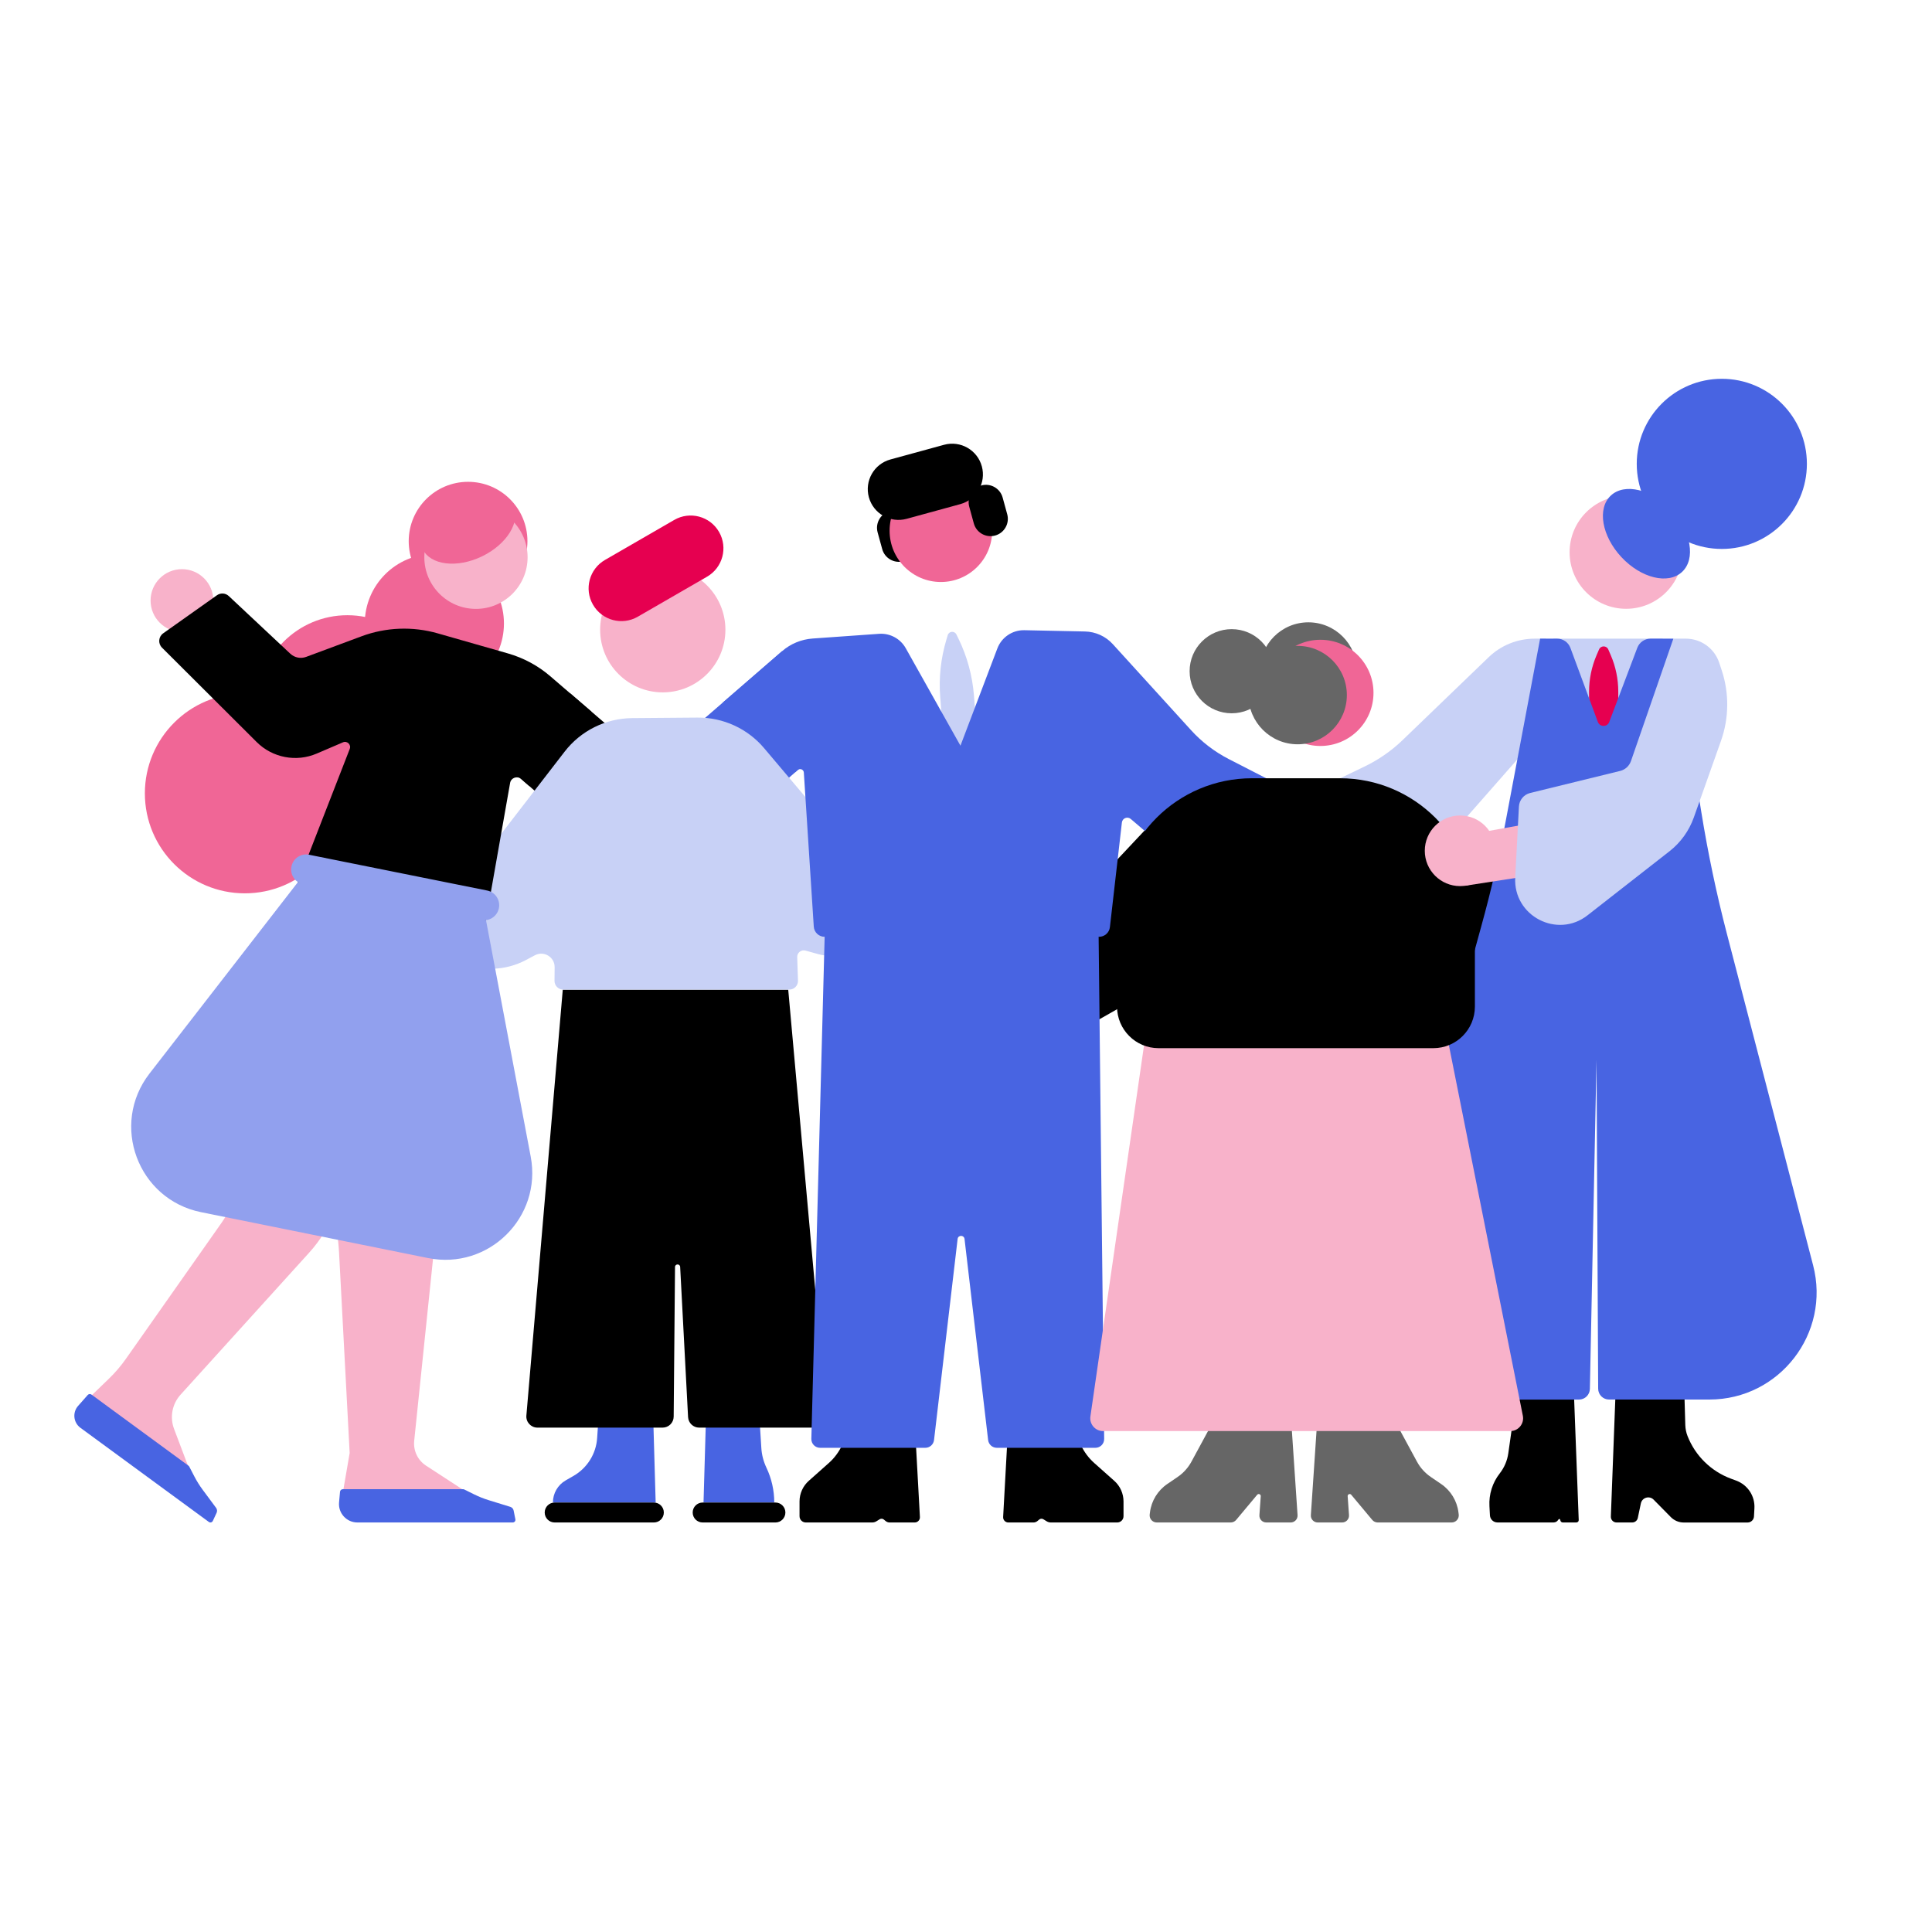 <?xml version="1.0" encoding="utf-8"?>
<!-- Generator: Adobe Illustrator 27.7.0, SVG Export Plug-In . SVG Version: 6.00 Build 0)  -->
<svg version="1.1" id="Ebene_1" xmlns="http://www.w3.org/2000/svg" xmlns:xlink="http://www.w3.org/1999/xlink" x="0px" y="0px"
	 viewBox="0 0 620 620" style="enable-background:new 0 0 620 620;" xml:space="preserve">
<style type="text/css">
	.st0{fill:#4864E2;}
	.st1{fill:#C8D1F6;}
	.st2{fill:#E60050;}
	.st3{fill:#F8B2CA;}
	.st4{fill:#666666;}
	.st5{fill:#F06696;}
	.st6{fill:#91A0EE;}
</style>
<path class="st0" d="M245.95,470.99L245.95,470.99c-0.94-1.99-1.5-4.14-1.63-6.33l-1.19-18.94h-16.31l-1.05,36.45h22.7l0,0
	C248.47,478.3,247.61,474.48,245.95,470.99z"/>
<path d="M248.84,488.58h-23.35c-1.77,0-3.2-1.43-3.2-3.2l0,0c0-1.77,1.43-3.2,3.2-3.2h23.35c1.77,0,3.2,1.43,3.2,3.2l0,0
	C252.04,487.15,250.61,488.58,248.84,488.58z"/>
<path class="st0" d="M181.54,475.07l2.51-1.44c4.39-2.53,7.24-7.08,7.58-12.14l1.06-15.77h16.67l1.05,36.45h-32.97l0,0
	C177.43,479.24,179,476.53,181.54,475.07z"/>
<path d="M178,488.58h31.83c1.77,0,3.2-1.43,3.2-3.2l0,0c0-1.77-1.43-3.2-3.2-3.2H178c-1.77,0-3.2,1.43-3.2,3.2l0,0
	C174.8,487.15,176.23,488.58,178,488.58z"/>
<path d="M180.6,317.59l-11.68,136.68c-0.18,2.08,1.46,3.87,3.55,3.87h40.16c1.96,0,3.55-1.58,3.56-3.53l0.43-48.01
	c0.01-1.07,1.59-1.1,1.65-0.04l2.54,48.2c0.1,1.89,1.66,3.38,3.56,3.38h37.34c2.09,0,3.74-1.8,3.55-3.88l-12.31-136.66H180.6z"/>
<polygon points="209.31,286.69 164.37,247.47 159.04,232.77 183.01,222.52 214.22,249.38 "/>
<polygon class="st0" points="251,208.95 231.99,225.42 216.48,238.86 223.1,276.11 255.13,247.88 257.81,245.52 "/>
<path class="st1" d="M332.69,285.17l-9.42-27.75l-52.18,4.73c-4.21,0.38-8.35-1.31-11.08-4.55l-14.79-17.5
	c-5.31-6.29-13.15-9.88-21.37-9.82l-20.97,0.17c-8.5,0.07-16.5,4.04-21.69,10.77l-31.55,40.88l-43.22-0.63l-2.82,31.17l54.75-1.77
	c3.62-0.12,7.16-1.06,10.36-2.75l2.96-1.57c2.88-1.52,6.35,0.58,6.32,3.84l-0.04,4.37c-0.01,1.55,1.24,2.81,2.79,2.81h72.56
	c1.57,0,2.84-1.3,2.78-2.88l-0.25-7.53c-0.05-1.43,1.3-2.49,2.68-2.1l4.07,1.13c2.82,0.79,5.81,0.7,8.59-0.23L332.69,285.17z"/>
<path class="st1" d="M314.24,244.8l-10.81,0.73l-1.7-21.77c-0.49-6.22,0.18-12.48,1.97-18.46l0.44-1.47
	c0.39-1.31,2.18-1.45,2.78-0.23l0.67,1.37c2.78,5.71,4.46,11.89,4.96,18.22L314.24,244.8z"/>
<polygon points="460.93,262.85 482.9,286.22 532.27,276.96 541.8,327.79 485.26,330.76 441.05,305.66 "/>
<rect x="498.5" y="204.95" class="st1" width="35.08" height="35.08"/>
<path class="st2" d="M519.33,236.17h-9.38v-14.21c0-4.02,0.82-7.99,2.4-11.68l0.8-1.86c0.56-1.31,2.41-1.31,2.97,0l0.8,1.86
	c1.59,3.69,2.4,7.67,2.4,11.68V236.17z"/>
<path class="st1" d="M496.11,204.95l-0.74,29.14l-42.17,47.98l-79.7,32.23l16.52-45.2l47.93-23.14c4.48-2.16,8.59-5.02,12.17-8.47
	l27.61-26.59c3.96-3.82,9.25-5.95,14.76-5.95L496.11,204.95z"/>
<path d="M557.2,475.16l-1.74-0.65c-6.37-2.37-11.43-7.34-13.91-13.67v0c-0.44-1.12-0.68-2.32-0.72-3.52l-0.42-14.65h-21.8
	l-1.67,44.01c-0.04,1.04,0.79,1.9,1.83,1.9h5.03c0.87,0,1.61-0.61,1.79-1.45l0.98-4.67c0.4-1.89,2.74-2.58,4.1-1.2l5.52,5.6
	c1.09,1.1,2.57,1.73,4.12,1.73h20.51c1.09,0,1.99-0.85,2.05-1.94l0.14-2.59C563.24,480.13,560.88,476.53,557.2,475.16z"/>
<path d="M481.29,472.82L481.29,472.82c1.46-1.87,2.41-4.09,2.74-6.44l3.37-23.71h17.52l1.71,45.13c0.02,0.42-0.32,0.77-0.75,0.77
	h-4.39c-0.35,0-0.66-0.25-0.73-0.59c0,0-0.07-0.5-0.32-0.53c-0.17-0.02-0.38,0.26-0.38,0.26c-0.3,0.53-0.86,0.86-1.47,0.86h-18.05
	c-1.28,0-2.33-1-2.4-2.27l-0.16-2.96C477.77,479.55,478.94,475.81,481.29,472.82z"/>
<path class="st0" d="M483.22,263.37l11.02-58.42h5.47c1.9,0,3.59,1.18,4.25,2.96l8.81,23.77c0.63,1.69,3.02,1.7,3.65,0.01
	l9.01-23.81c0.67-1.76,2.36-2.93,4.24-2.93h7.33l8.97,55.63c2.12,13.13,4.85,26.16,8.2,39.04l27.68,106.44
	c5.67,21.79-10.78,43.07-33.3,43.07h-32.19c-1.92,0-3.48-1.55-3.49-3.47l-0.53-105.56l-2.13,105.62c-0.04,1.9-1.59,3.42-3.49,3.42
	h-27.96c-22.71,0-39.19-21.62-33.18-43.52l29.87-108.7C478.51,285.83,481.1,274.65,483.22,263.37z"/>
<circle class="st3" cx="521.84" cy="177.23" r="18.14"/>
<ellipse transform="matrix(0.731 -0.682 0.682 0.731 25.282 406.562)" class="st0" cx="528.49" cy="171.2" rx="11" ry="16.76"/>
<circle class="st0" cx="552.55" cy="148.86" r="27.3"/>
<polygon points="370.84,262.76 348.87,286.13 299.49,276.87 289.96,327.7 346.51,330.67 390.71,305.58 "/>
<path class="st4" d="M388.27,458.13h26.24l1.89,28.09c0.09,1.28-0.93,2.36-2.21,2.36h-7.83c-1.28,0-2.3-1.09-2.2-2.37l0.43-6.06
	c0.04-0.63-0.74-0.95-1.15-0.46l-6.74,8.07c-0.43,0.52-1.08,0.82-1.76,0.82h-23.72c-1.38,0-2.44-1.21-2.27-2.57l0.09-0.7
	c0.46-3.68,2.49-6.99,5.56-9.08l3.29-2.24c1.86-1.27,3.4-2.96,4.47-4.95L388.27,458.13z"/>
<path class="st4" d="M448.8,458.13h-26.24l-1.89,28.09c-0.09,1.28,0.93,2.36,2.21,2.36h7.83c1.28,0,2.3-1.09,2.2-2.37l-0.43-6.06
	c-0.04-0.63,0.74-0.95,1.15-0.46l6.74,8.07c0.43,0.52,1.08,0.82,1.76,0.82h23.72c1.38,0,2.44-1.21,2.27-2.57l-0.09-0.7
	c-0.46-3.68-2.49-6.99-5.56-9.08l-3.29-2.24c-1.86-1.27-3.4-2.96-4.47-4.95L448.8,458.13z"/>
<path class="st0" d="M382.24,234.34l-25.13-27.63c-2.29-2.52-5.51-3.98-8.92-4.06l-19.45-0.41c-3.84-0.08-7.32,2.26-8.68,5.86
	l-11.84,31.2l-17.56-31.29c-1.72-3.06-5.05-4.86-8.56-4.61l-21.33,1.51c-3.61,0.26-7.04,1.67-9.77,4.04l-19.01,16.47l23.14,22.46
	l0.88-0.77c0.73-0.65,1.89-0.17,1.95,0.81l3.19,49.44c0.12,1.84,1.64,3.27,3.48,3.27h88.08c1.77,0,3.27-1.33,3.47-3.09l3.85-33.6
	c0.16-1.38,1.79-2.02,2.85-1.12l15.6,13.31l41.97,20.69l4.16-37.69l-30.35-15.57C389.74,241.22,385.67,238.11,382.24,234.34z"/>
<path d="M289.94,180.1L289.94,180.1c-2.96,0.81-6.02-0.93-6.83-3.89l-1.47-5.36c-0.81-2.96,0.93-6.02,3.89-6.83h0
	c2.96-0.81,6.02,0.93,6.83,3.89l1.47,5.36C294.64,176.23,292.9,179.29,289.94,180.1z"/>
<path d="M259.54,475.22l6.44-5.73c1.81-1.61,3.27-3.58,4.28-5.78l0.66-1.44h22.94l1.35,24.56c0.05,0.95-0.71,1.75-1.66,1.75h-8.08
	c-0.45,0-0.88-0.16-1.23-0.44l-0.62-0.51c-0.37-0.31-0.9-0.34-1.31-0.09l-1.07,0.66c-0.4,0.25-0.87,0.38-1.34,0.38h-21.3
	c-1.11,0-2.02-0.9-2.02-2.02v-4.76C256.59,479.29,257.66,476.89,259.54,475.22z"/>
<path d="M357.59,475.22l-6.44-5.73c-1.81-1.61-3.27-3.58-4.28-5.78l-0.66-1.44h-22.94l-1.35,24.56c-0.05,0.95,0.71,1.75,1.66,1.75
	h8.08c0.45,0,0.88-0.16,1.23-0.44l0.62-0.51c0.37-0.31,0.9-0.34,1.31-0.09l1.07,0.66c0.4,0.25,0.87,0.38,1.34,0.38h21.3
	c1.11,0,2.02-0.9,2.02-2.02v-4.76C360.54,479.29,359.47,476.89,357.59,475.22z"/>
<path class="st0" d="M264.64,300.62l-4.27,161.11c-0.04,1.59,1.23,2.89,2.82,2.89h33.75c1.43,0,2.63-1.07,2.8-2.49l7.57-64.53
	c0.15-1.32,2.06-1.32,2.22,0l7.57,64.53c0.17,1.42,1.37,2.49,2.8,2.49h31.62c1.57,0,2.84-1.28,2.82-2.85l-1.78-161.15l-41.36-21.91
	L264.64,300.62z"/>
<circle class="st5" cx="301.94" cy="170.31" r="16.46"/>
<path d="M278.83,159.58L278.83,159.58c-1.44-5.26,1.65-10.69,6.91-12.13l17.21-4.71c5.26-1.44,10.69,1.65,12.13,6.91l0,0
	c1.44,5.26-1.65,10.69-6.91,12.13l-17.21,4.71C285.7,167.93,280.27,164.83,278.83,159.58z"/>
<circle class="st4" cx="419.87" cy="215.29" r="15.58"/>
<circle class="st5" cx="423.73" cy="222.35" r="17.04"/>
<circle class="st4" cx="416.43" cy="223.06" r="15.79"/>
<circle class="st4" cx="395.26" cy="215.4" r="13.5"/>
<path class="st3" d="M484.67,459.25H353.99c-2.5,0-4.42-2.22-4.07-4.7l17.3-119.7h97.63l23.85,119.48
	C489.21,456.88,487.26,459.25,484.67,459.25z"/>
<path d="M459.97,336.37H371.8c-7.36,0-13.33-5.97-13.33-13.33v-29.98c0-23.92,19.39-43.31,43.31-43.31h28.22
	c23.92,0,43.31,19.39,43.31,43.31v29.98C473.3,330.4,467.33,336.37,459.97,336.37z"/>
<path d="M319.34,171.86L319.34,171.86c-2.96,0.81-6.02-0.93-6.83-3.89l-1.47-5.36c-0.81-2.96,0.93-6.02,3.89-6.83l0,0
	c2.96-0.81,6.02,0.93,6.83,3.89l1.47,5.36C324.04,167.99,322.3,171.05,319.34,171.86z"/>
<circle class="st3" cx="468.56" cy="273.03" r="11.33"/>
<polygon class="st3" points="526.89,257.81 473.98,267.33 470.1,284.26 526.59,275.53 "/>
<path class="st1" d="M551.72,212.69l0.8,2.42c2.44,7.37,2.35,15.34-0.24,22.65l-8.72,24.59c-1.52,4.27-4.22,8.02-7.79,10.82
	l-26.31,20.56c-9.71,7.59-23.85,0.23-23.21-12.08l1.19-22.81c0.11-2.09,1.57-3.86,3.6-4.36l28.89-7.08c1.61-0.4,2.91-1.58,3.46-3.15
	l13.61-39.3h3.99C545.87,204.95,550.19,208.07,551.72,212.69z"/>
<circle class="st3" cx="212.69" cy="202.09" r="20.1"/>
<path class="st2" d="M226.9,185.07l-22.23,12.84c-5.03,2.91-11.47,1.18-14.37-3.85v0c-2.91-5.03-1.18-11.47,3.85-14.37l22.23-12.84
	c5.03-2.91,11.47-1.18,14.37,3.85l0,0C233.65,175.73,231.93,182.16,226.9,185.07z"/>
<circle class="st5" cx="78.57" cy="254.6" r="32.08"/>
<circle class="st5" cx="111.48" cy="226.34" r="28.91"/>
<circle class="st5" cx="139.39" cy="200.09" r="22.33"/>
<circle class="st5" cx="150.21" cy="173.67" r="19.05"/>
<path class="st3" d="M151.15,479.74l-14.43-9.4c-2.66-1.73-4.12-4.8-3.8-7.96l6.37-61.56c0.63-6.04,0.52-12.13-0.33-18.15
	l-8.02-57.34l-41.12,1.23l16.58,60.5c1.34,4.88,2.14,9.88,2.41,14.93l3.4,64.3l-2.63,15.29L151.15,479.74z"/>
<path class="st0" d="M114.7,488.58l49.85,0c0.54,0,0.95-0.49,0.84-1.02l-0.56-2.81c-0.11-0.56-0.52-1.02-1.07-1.19l-6.91-2.13
	c-1.6-0.49-3.16-1.12-4.67-1.86l-3.19-1.58c-0.12-0.06-0.26-0.09-0.4-0.09h-38.57c-0.47,0-0.86,0.36-0.9,0.82l-0.31,3.41
	C108.49,485.59,111.22,488.58,114.7,488.58z"/>
<path class="st3" d="M61.45,473.36l-5.59-14.8c-1.42-3.77-0.62-8.02,2.09-11l41.32-45.63c3.58-3.96,6.4-8.55,8.29-13.54l30.75-80.98
	l-47.99,27L75.45,383.5c-0.96,3.16-2.41,6.15-4.31,8.85L40.38,436.1c-1.59,2.26-3.39,4.36-5.37,6.28l-8.17,7.89L61.45,473.36z"/>
<path class="st0" d="M25.81,458.2l41.21,30.21c0.44,0.32,1.05,0.16,1.28-0.33l1.21-2.6c0.24-0.52,0.18-1.13-0.16-1.59l-4.31-5.81
	c-1-1.35-1.89-2.77-2.66-4.26l-1.64-3.16c-0.06-0.12-0.16-0.23-0.27-0.31l-31.11-22.81c-0.38-0.28-0.9-0.22-1.21,0.13l-3.1,3.51
	C23.2,453.29,23.55,456.54,25.81,458.2z"/>
<path class="st6" d="M137.34,403.72L64.52,389c-20.31-4.11-29.23-28.11-16.54-44.49l47.62-61.42l60.35,12.13l14.36,75.94
	C174,390.64,156.78,407.65,137.34,403.72z"/>
<circle class="st3" cx="152.74" cy="178.83" r="16.57"/>
<circle class="st3" cx="58.39" cy="192.72" r="10.07"/>
<ellipse transform="matrix(0.9 -0.436 0.436 0.9 -58.734 82.435)" class="st5" cx="150.18" cy="169.14" rx="16.15" ry="10.39"/>
<path d="M163.04,209.7l-22.57-6.45c-8.05-2.3-16.62-1.97-24.47,0.95l-17.75,6.6c-1.75,0.65-3.72,0.26-5.09-1.02l-19.74-18.5
	c-1.04-0.98-2.63-1.09-3.8-0.26l-17.25,12.22c-1.52,1.08-1.71,3.27-0.39,4.59l30.38,30.29c5.07,5.06,12.72,6.53,19.3,3.7l8.4-3.6
	c1.34-0.58,2.71,0.75,2.18,2.11L95.6,283.09l60.35,12.13l7.75-43.97c0.29-1.66,2.29-2.37,3.56-1.26l2.62,2.29l14.51-18.8
	c1.54-2,3.37-3.71,5.4-5.11l-13.16-11.33C172.69,213.64,168.05,211.14,163.04,209.7z"/>
<path class="st6" d="M154.43,295.22l-57.13-11.48c-2.61-0.52-4.3-3.06-3.77-5.67l0,0c0.52-2.61,3.06-4.3,5.67-3.77l57.13,11.48
	c2.61,0.52,4.3,3.06,3.77,5.67l0,0C159.57,294.06,157.03,295.75,154.43,295.22z"/>
</svg>
